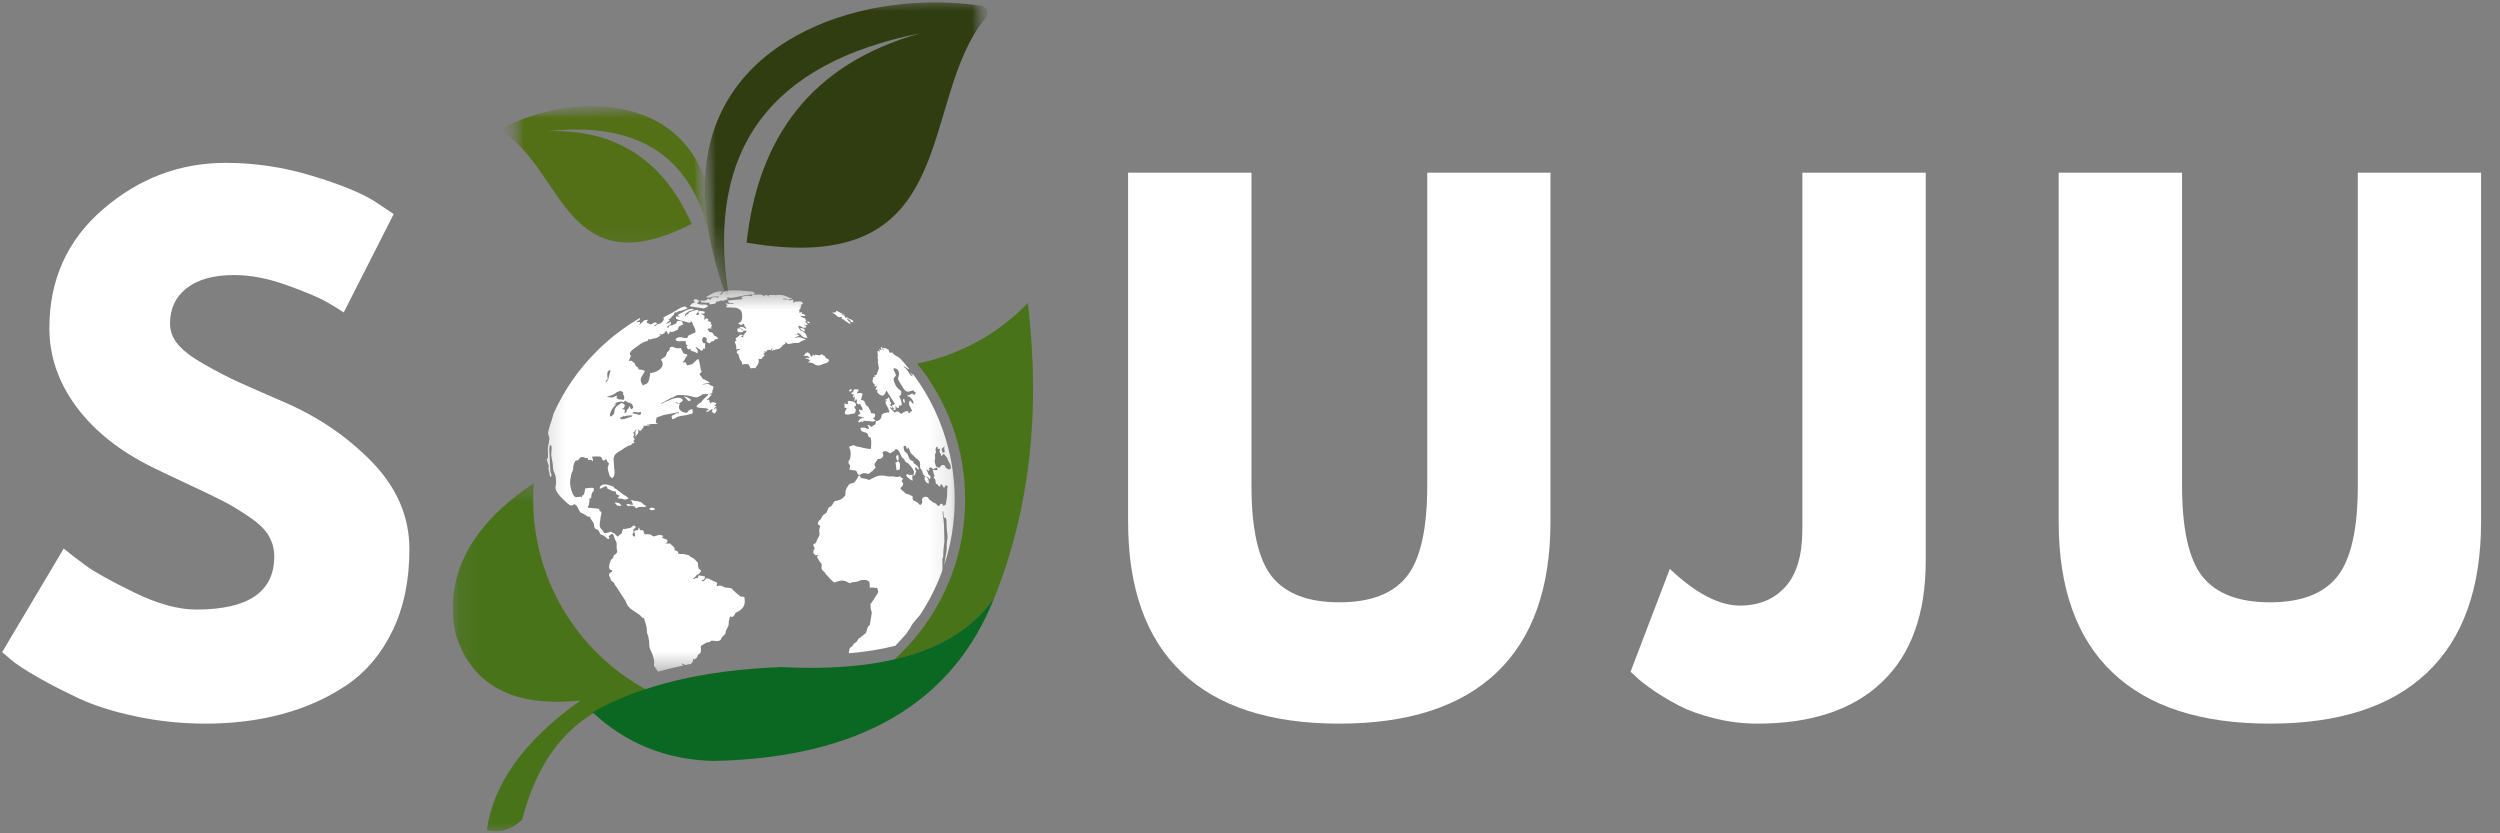 <svg width="117" height="39" viewBox="0 0 117 39" fill="none" xmlns="http://www.w3.org/2000/svg">
<rect x="0" y="0" width="117" height="39" fill="#808080" stroke="none"/>
<path d="M10.563 7.622C11.933 7.622 13.274 7.824 14.587 8.223C15.898 8.619 16.87 9.013 17.505 9.404L18.425 10.018L16.087 14.622C15.904 14.499 15.648 14.341 15.321 14.15C14.992 13.955 14.377 13.693 13.475 13.364C12.576 13.037 11.74 12.872 10.965 12.872C10.002 12.872 9.26 13.077 8.736 13.486C8.216 13.894 7.957 14.447 7.957 15.14C7.957 15.489 8.078 15.814 8.321 16.111C8.567 16.409 8.987 16.727 9.579 17.062C10.175 17.399 10.697 17.669 11.144 17.873C11.594 18.078 12.294 18.384 13.239 18.793C14.874 19.492 16.268 20.439 17.422 21.635C18.58 22.833 19.16 24.188 19.16 25.704C19.16 27.157 18.898 28.424 18.374 29.51C17.854 30.593 17.138 31.442 16.228 32.059C15.316 32.672 14.307 33.125 13.201 33.419C12.097 33.716 10.901 33.866 9.611 33.866C8.508 33.866 7.424 33.753 6.36 33.528C5.295 33.303 4.406 33.022 3.691 32.685C2.975 32.349 2.33 32.017 1.755 31.688C1.18 31.361 0.761 31.085 0.497 30.858L0.101 30.519L2.982 25.672C3.227 25.876 3.566 26.138 3.997 26.457C4.427 26.773 5.188 27.197 6.284 27.728C7.377 28.262 8.343 28.527 9.183 28.527C11.618 28.527 12.836 27.7 12.836 26.042C12.836 25.694 12.749 25.37 12.575 25.071C12.399 24.774 12.092 24.477 11.655 24.184C11.216 23.887 10.826 23.65 10.486 23.475C10.149 23.301 9.598 23.034 8.832 22.676C8.066 22.319 7.497 22.049 7.127 21.865C5.594 21.108 4.407 20.163 3.569 19.029C2.729 17.892 2.311 16.669 2.311 15.357C2.311 13.088 3.149 11.231 4.827 9.788C6.504 8.344 8.417 7.622 10.563 7.622Z" fill="white"/>
<path d="M72.562 8.082V24.413C72.562 27.522 71.722 29.874 70.046 31.471C68.368 33.068 65.91 33.866 62.675 33.866C59.444 33.866 56.988 33.068 55.311 31.471C53.633 29.874 52.795 27.522 52.795 24.413V8.082H58.569V22.727C58.569 24.771 58.89 26.194 59.533 26.994C60.18 27.791 61.229 28.188 62.682 28.188C64.133 28.188 65.181 27.791 65.824 26.994C66.471 26.194 66.795 24.771 66.795 22.727V8.082H72.562Z" fill="white"/>
<path d="M90.124 8.082V26.253C90.124 28.731 89.442 30.62 88.08 31.918C86.721 33.218 84.773 33.866 82.236 33.866C81.559 33.866 80.891 33.783 80.237 33.617C79.58 33.454 79.026 33.258 78.576 33.023C78.129 32.79 77.727 32.549 77.369 32.301C77.011 32.056 76.749 31.851 76.583 31.688L76.309 31.439L78.148 26.623C79.357 27.77 80.454 28.341 81.437 28.341C82.314 28.341 83.018 28.051 83.551 27.466C84.083 26.884 84.35 25.989 84.35 24.784V8.082H90.124Z" fill="white"/>
<path d="M116.114 8.082V24.414C116.114 27.522 115.274 29.874 113.597 31.471C111.919 33.068 109.462 33.866 106.227 33.866C102.995 33.866 100.539 33.068 98.863 31.471C97.184 29.874 96.346 27.522 96.346 24.414V8.082H102.12V22.727C102.12 24.771 102.441 26.194 103.084 26.994C103.731 27.791 104.78 28.188 106.233 28.188C107.685 28.188 108.732 27.791 109.375 26.994C110.022 26.194 110.346 24.771 110.346 22.727V8.082H116.114Z" fill="white"/>
<mask id="mask0_81_1961" style="mask-type:luminance" maskUnits="userSpaceOnUse" x="32" y="0" width="15" height="14">
<path d="M32.98 0H46.469V13.898H32.98V0Z" fill="white"/>
</mask>
<g mask="url(#mask0_81_1961)">
<mask id="mask1_81_1961" style="mask-type:luminance" maskUnits="userSpaceOnUse" x="31" y="-2" width="18" height="18">
<path d="M31.099 1.405L45.817 -1.6L48.699 12.517L33.982 15.523L31.099 1.405Z" fill="white"/>
</mask>
<g mask="url(#mask1_81_1961)">
<mask id="mask2_81_1961" style="mask-type:luminance" maskUnits="userSpaceOnUse" x="31" y="-2" width="18" height="18">
<path d="M31.1 1.405L45.818 -1.6L48.7 12.517L33.983 15.523L31.1 1.405Z" fill="white"/>
</mask>
<g mask="url(#mask2_81_1961)">
<path fill-rule="evenodd" clip-rule="evenodd" d="M43.068 1.557C36.106 2.946 33.034 6.957 34.088 13.746C34.101 13.831 33.978 13.861 33.949 13.78C33.191 11.646 32.841 9.633 33.044 7.778C33.711 1.659 40.577 -0.529 45.928 0.271C46.194 0.311 46.311 0.623 46.138 0.829C42.887 4.729 45.147 13.099 34.941 11.356C35.48 6.465 37.928 3.002 43.068 1.557Z" fill="#2F3D11"/>
</g>
</g>
</g>
<mask id="mask3_81_1961" style="mask-type:luminance" maskUnits="userSpaceOnUse" x="23" y="4" width="11" height="10">
<path d="M23.169 4.088H33.797V13.08H23.169V4.088Z" fill="white"/>
</mask>
<g mask="url(#mask3_81_1961)">
<mask id="mask4_81_1961" style="mask-type:luminance" maskUnits="userSpaceOnUse" x="23" y="3" width="11" height="11">
<path d="M23.352 4.768L32.805 3.775L33.734 12.616L24.283 13.61L23.352 4.768Z" fill="white"/>
</mask>
<g mask="url(#mask4_81_1961)">
<mask id="mask5_81_1961" style="mask-type:luminance" maskUnits="userSpaceOnUse" x="23" y="4" width="11" height="10">
<path d="M33.797 4.087H23.169V13.08H33.797V4.087Z" fill="white"/>
</mask>
<g mask="url(#mask5_81_1961)">
<mask id="mask6_81_1961" style="mask-type:luminance" maskUnits="userSpaceOnUse" x="23" y="4" width="11" height="8">
<path d="M23.382 4.905H33.585V11.854H23.382V4.905Z" fill="white"/>
</mask>
<g mask="url(#mask6_81_1961)">
<mask id="mask7_81_1961" style="mask-type:luminance" maskUnits="userSpaceOnUse" x="23" y="3" width="11" height="11">
<path d="M23.352 4.768L32.805 3.774L33.734 12.615L24.283 13.61L23.352 4.768Z" fill="white"/>
</mask>
<g mask="url(#mask7_81_1961)">
<mask id="mask8_81_1961" style="mask-type:luminance" maskUnits="userSpaceOnUse" x="23" y="3" width="11" height="11">
<path d="M32.783 3.776L23.33 4.771L24.261 13.612L33.712 12.618L32.783 3.776Z" fill="white"/>
</mask>
<g mask="url(#mask8_81_1961)">
<path fill-rule="evenodd" clip-rule="evenodd" d="M25.628 6.139C30.07 5.651 32.675 7.476 33.331 11.75C33.339 11.803 33.419 11.798 33.42 11.744C33.471 10.319 33.299 9.044 32.825 7.971C31.263 4.424 26.728 4.415 23.668 5.911C23.516 5.984 23.505 6.193 23.648 6.284C26.339 8.007 26.57 13.46 32.365 10.477C31.113 7.645 28.988 6.031 25.628 6.139Z" fill="#537016"/>
</g>
</g>
</g>
</g>
</g>
</g>
<path fill-rule="evenodd" clip-rule="evenodd" d="M42.927 17.023C44.978 16.577 46.703 15.633 48.102 14.181C48.71 19.255 48.193 23.849 46.54 27.96C45.56 29.396 43.998 30.357 41.865 30.857C43.899 29.005 45.168 26.344 45.168 23.376C45.168 20.971 44.333 18.757 42.927 17.023Z" fill="#487319"/>
<mask id="mask9_81_1961" style="mask-type:luminance" maskUnits="userSpaceOnUse" x="21" y="22" width="10" height="17">
<path d="M21.125 22.482H30.936V39H21.125V22.482Z" fill="white"/>
</mask>
<g mask="url(#mask9_81_1961)">
<path fill-rule="evenodd" clip-rule="evenodd" d="M24.436 38.363C25.343 34.842 27.385 32.872 30.553 32.436C27.232 30.775 24.953 27.344 24.953 23.376C24.953 23.122 24.961 22.868 24.981 22.614C21.985 24.62 20.768 26.98 21.331 29.704C22.094 32.091 24.035 33.116 27.168 32.781C24.545 34.642 23.092 36.658 22.784 38.845C23.392 38.99 23.946 38.836 24.436 38.363Z" fill="#487319"/>
</g>
<mask id="mask10_81_1961" style="mask-type:luminance" maskUnits="userSpaceOnUse" x="25" y="13" width="20" height="19">
<path d="M25.213 13.555H44.834V31.475H25.213V13.555Z" fill="white"/>
</mask>
<g mask="url(#mask10_81_1961)">
<path fill-rule="evenodd" clip-rule="evenodd" d="M40.006 22.55C39.905 22.659 39.841 22.568 39.715 22.696C39.688 22.723 39.578 22.913 39.57 22.986C39.551 23.213 39.605 23.159 39.442 23.304C39.306 23.413 39.297 23.403 39.115 23.44C38.989 23.467 39.006 23.585 38.907 23.676C38.762 23.812 38.816 23.64 38.716 23.913C38.653 24.085 38.598 24.003 38.499 24.139C38.462 24.184 38.444 24.257 38.417 24.293C38.398 24.312 38.316 24.376 38.307 24.393L38.272 24.538C38.38 24.61 38.407 24.575 38.353 24.738C38.307 24.874 38.38 24.938 38.344 25.065C38.326 25.11 38.262 25.201 38.225 25.302C38.19 25.428 38.154 25.428 38.053 25.492L38.144 25.728C38.117 25.736 38.171 25.728 38.127 25.718C38.072 25.709 38.171 25.718 38.08 25.709L38.063 25.881C38.171 25.972 38.107 26.019 38.299 25.972C38.253 26.063 38.198 26.036 38.272 26.135L38.28 26.145C38.28 26.154 38.289 26.154 38.289 26.162L38.353 26.263C38.417 26.372 38.471 26.354 38.452 26.499C38.444 26.59 38.444 26.635 38.499 26.699C38.598 26.79 38.543 26.699 38.634 26.844C38.681 26.916 38.644 26.871 38.698 26.916L38.762 26.989C38.826 27.088 38.942 27.171 39.033 27.261C39.433 27.135 39.452 27.135 39.778 27.298C39.861 27.261 39.841 27.253 39.96 27.243C39.969 27.243 39.979 27.243 39.987 27.243C40.169 27.226 40.233 27.152 40.351 27.144C40.74 27.125 40.704 27.253 40.704 27.507L40.767 27.497C40.868 27.497 40.849 27.497 40.922 27.507L41.041 27.516C41.122 27.689 41.132 27.697 40.977 27.916C40.967 27.924 40.959 27.933 40.95 27.951C40.886 28.069 40.895 28.069 40.787 28.206L40.74 28.26C40.74 28.396 40.75 28.569 40.804 28.66L40.713 29.214C40.659 29.34 40.659 29.268 40.614 29.349C40.55 29.477 40.586 29.549 40.496 29.649C40.423 29.721 40.332 29.758 40.25 29.857C40.124 29.867 40.186 29.985 40.023 30.084C39.905 30.157 39.979 30.113 39.915 30.202C39.861 30.285 39.824 30.266 39.778 30.33C39.742 30.384 39.742 30.475 39.723 30.574C40.459 30.512 41.194 30.402 41.903 30.221C42.085 30.03 42.265 29.83 42.438 29.63C42.538 29.44 42.573 29.458 42.61 29.367C42.674 29.214 42.802 29.076 42.91 28.95C42.955 28.896 43.009 28.85 43.029 28.814L43.073 28.751C43.482 28.133 43.827 27.46 44.081 26.753C44.09 26.735 44.09 26.708 44.1 26.672C44.1 26.598 44.117 26.517 44.108 26.435C44.081 26.009 44.135 26.199 44.145 25.99C44.154 25.61 44.162 25.701 44.199 25.346L44.181 24.62C44.154 24.339 44.172 24.374 44.117 24.066V23.957C44.117 23.921 44.127 23.921 44.127 23.921C44.162 23.975 44.145 24.021 44.154 24.093C44.189 24.366 44.245 24.102 44.29 24.339C44.3 24.401 44.3 24.484 44.3 24.538C44.307 24.992 44.381 25.029 44.327 25.292C44.272 25.509 44.363 25.492 44.253 26.036C44.245 26.09 44.218 26.273 44.189 26.445C44.507 25.482 44.681 24.447 44.681 23.376C44.681 22.568 44.581 21.787 44.398 21.043C44.081 19.755 43.519 18.565 42.747 17.53C42.62 17.503 42.684 17.503 42.602 17.422C42.62 17.548 42.674 17.511 42.728 17.612C42.637 17.585 42.62 17.585 42.575 17.511C42.529 17.439 42.438 17.276 42.383 17.24C42.312 17.176 42.339 17.222 42.275 17.139C42.393 17.166 42.484 17.276 42.538 17.285C42.538 17.276 42.538 17.267 42.548 17.267C42.41 17.095 42.275 16.932 42.13 16.777C42.066 16.732 41.967 16.659 41.903 16.631C41.684 16.513 41.903 16.504 41.622 16.496C41.575 16.35 41.639 16.395 41.494 16.323C41.366 16.259 41.422 16.314 41.304 16.269C41.339 16.378 41.331 16.296 41.366 16.387C41.25 16.36 41.349 16.259 41.213 16.242C41.24 16.304 41.24 16.304 41.258 16.387C41.05 16.304 41.159 16.314 41.186 16.469C41.149 16.441 41.149 16.422 41.077 16.422C41.058 16.54 41.077 16.577 41.085 16.649C41.095 16.713 41.041 16.676 41.085 16.794C41.132 16.94 41.041 16.822 41.095 17.013L41.132 17.24C41.132 17.249 41.122 17.267 41.122 17.276L41.023 17.53C41.023 17.53 40.994 17.558 40.986 17.558C40.94 17.585 40.922 17.558 40.913 17.558C40.94 17.629 40.913 17.567 40.967 17.629C40.822 17.639 40.868 17.712 40.858 17.748C40.858 17.748 40.787 17.802 40.876 17.939C40.913 17.994 40.903 17.994 40.967 17.984C40.913 18.065 40.922 17.947 40.932 18.084C40.977 18.084 40.959 18.093 40.994 18.075L41.058 18.038C41.004 18.139 40.977 18.166 40.977 18.247C41.068 18.238 41.004 18.247 41.068 18.23C41.058 18.348 41.021 18.338 41.132 18.439C41.366 18.639 41.421 18.41 41.484 18.274L41.876 18.892C41.812 18.991 41.856 18.937 41.812 18.947C41.785 18.947 41.839 18.92 41.748 18.964C41.758 19.038 41.794 19.073 41.849 19.129C41.802 19.156 41.821 19.1 41.802 19.156C41.856 19.21 41.821 19.21 41.912 19.173V18.974C42.002 19.1 41.912 19.092 42.075 19.082V18.974C42.112 18.974 42.257 19.038 42.184 18.801C42.166 18.72 42.12 18.619 42.085 18.547C42.13 18.501 42.157 18.501 42.174 18.429C42.228 18.183 41.967 18.319 41.829 17.811C41.775 17.612 41.984 17.657 41.912 17.484C41.876 17.395 41.912 17.484 41.866 17.412C41.829 17.348 41.812 17.304 41.821 17.24C41.911 17.222 41.975 17.267 42.021 17.321C42.102 17.43 42.075 17.575 42.038 17.657C42.002 17.767 42.11 17.893 42.221 18.075C42.238 18.112 42.356 18.356 42.519 18.329L42.746 18.265C42.773 18.319 42.783 18.348 42.864 18.366L42.837 18.41L42.81 18.474C42.656 18.465 42.775 18.383 42.62 18.447C42.529 18.484 42.637 18.456 42.538 18.493C42.474 18.511 42.556 18.447 42.465 18.501C42.511 18.602 42.502 18.538 42.556 18.565C42.593 18.583 42.765 18.738 42.755 18.883C42.637 18.873 42.684 18.784 42.583 18.747C42.465 18.92 42.629 19.065 42.692 19.237C42.62 19.282 42.647 19.228 42.602 19.265C42.538 19.319 42.684 19.274 42.556 19.336C42.457 19.274 42.556 19.301 42.465 19.237C42.366 19.237 42.256 19.301 42.193 19.373C42.12 19.336 42.075 19.282 41.994 19.247L41.856 19.309C41.794 19.173 41.666 19.173 41.649 19.038C41.694 19.074 41.703 19.092 41.758 19.119C41.767 18.983 41.738 19.046 41.657 18.964C41.684 18.883 41.657 18.929 41.721 18.875L41.666 18.801C41.639 18.747 41.666 18.811 41.649 18.738C41.63 18.674 41.63 18.656 41.603 18.592C41.484 18.646 41.595 18.666 41.44 18.693V18.757C41.476 18.747 41.476 18.73 41.521 18.747L41.44 18.801C41.449 18.92 41.504 18.983 41.558 19.092L41.595 19.183C41.612 19.237 41.63 19.255 41.612 19.309C41.585 19.319 41.585 19.301 41.531 19.301L41.476 19.309C41.132 19.391 41.339 19.464 41.186 19.627C41.132 19.681 41.085 19.7 40.986 19.708L40.977 19.854C40.849 19.91 40.831 19.964 40.795 19.972C40.622 19.937 40.795 19.89 40.595 19.89C40.632 19.954 40.659 19.981 40.669 20.072C40.504 20.055 40.558 20.045 40.486 20.018C40.432 19.999 40.341 20.018 40.26 20.028C40.332 20.235 40.314 20.173 40.514 20.245C40.704 20.318 40.531 20.4 40.75 20.491C40.795 20.671 40.767 20.808 40.76 21.008C40.523 21.016 40.277 20.917 40.124 20.898C39.942 20.88 40.033 20.799 39.888 20.853L39.733 20.907C39.733 20.925 39.851 21.098 39.797 21.388C39.787 21.462 39.787 21.506 39.742 21.525C39.661 21.715 39.752 21.698 39.779 21.787C39.787 21.851 39.76 21.933 39.752 21.979C39.77 21.979 39.87 22.006 39.878 22.006C39.979 22.024 39.969 21.996 40.023 22.016C40.124 22.043 40.097 22.142 40.169 22.215C40.233 22.25 40.25 22.206 40.36 22.161C40.56 22.087 40.587 22.26 40.732 22.115C40.814 22.043 40.767 22.087 40.822 22.051C40.858 22.024 40.868 21.996 40.905 21.96C40.932 21.925 40.95 21.915 40.986 21.878C40.94 21.806 40.895 21.752 40.959 21.669L41.085 21.479C41.203 21.462 41.195 21.497 41.285 21.415C41.43 21.279 41.203 21.189 41.368 21.125C41.494 21.07 41.603 21.216 41.676 21.208L41.876 21.08C41.93 21.026 41.831 21.08 41.93 21.008C42.085 21.062 42.112 21.208 42.166 21.316C42.221 21.442 42.211 21.388 42.292 21.471C42.348 21.533 42.339 21.588 42.41 21.634C42.494 21.688 42.438 21.615 42.556 21.743L42.684 21.898C42.874 22.142 42.701 22.161 42.765 22.27C42.819 22.233 42.811 22.215 42.839 22.161C42.839 22.161 42.839 22.151 42.839 22.142L42.883 22.06C42.829 21.969 42.811 21.996 42.839 21.861C42.947 21.897 42.883 21.942 42.992 21.979C43.029 21.888 42.938 21.816 42.893 21.77C42.802 21.688 42.72 21.698 42.755 21.588C42.521 21.543 42.529 21.361 42.484 21.279C42.375 21.098 42.339 21.198 42.302 21.026L42.284 20.89C42.383 20.853 42.284 20.871 42.393 20.863L42.447 21.016C42.511 20.989 42.438 21.016 42.511 20.925L42.602 21.161C42.656 21.262 42.711 21.279 42.784 21.351C42.819 21.388 42.802 21.37 42.839 21.415C42.91 21.506 43.038 21.516 43.056 21.669C43.073 21.77 43.038 21.797 43.065 21.898C43.083 21.952 43.129 21.979 43.156 22.033C43.201 22.142 43.174 22.223 43.309 22.287C43.265 22.351 43.246 22.36 43.3 22.506C43.346 22.587 43.41 22.614 43.464 22.632C43.474 22.587 43.464 22.432 43.418 22.378L43.41 22.369C43.401 22.36 43.401 22.36 43.391 22.36C43.391 22.351 43.383 22.351 43.383 22.341C43.356 22.314 43.364 22.341 43.356 22.305C43.418 22.314 43.464 22.36 43.501 22.432C43.618 22.305 43.482 22.233 43.455 22.206C43.364 22.105 43.472 22.233 43.418 22.105C43.383 22.016 43.356 22.06 43.364 21.96C43.437 22.006 43.383 22.006 43.474 22.033C43.555 21.925 43.391 21.96 43.519 21.888C43.583 21.851 43.6 21.915 43.691 21.96C43.745 21.933 43.827 21.834 43.873 21.933C43.908 22.043 43.755 21.996 43.654 21.987L43.701 22.169C43.745 22.27 43.745 22.287 43.691 22.36C43.745 22.423 43.745 22.378 43.773 22.459C43.773 22.477 43.8 22.614 43.8 22.642C44.018 22.733 43.819 22.713 43.991 22.777C44.018 22.733 43.991 22.723 44.036 22.659C44.073 22.677 44.063 22.669 44.081 22.677L44.164 22.822C44.164 22.814 44.172 22.822 44.172 22.831C44.317 22.741 44.117 22.705 44.354 22.733C44.309 22.922 44.344 23.058 44.317 23.267C44.3 23.349 44.29 23.43 44.282 23.504C44.255 23.63 44.255 23.63 44.172 23.667C44.026 23.622 44.172 23.657 44.109 23.603C44.1 23.595 44.1 23.568 44.046 23.576C43.964 23.603 44.018 23.63 43.918 23.686C43.8 23.612 43.864 23.595 43.745 23.541C43.673 23.494 43.737 23.576 43.592 23.45C43.519 23.386 43.528 23.43 43.464 23.349C43.41 23.267 43.509 23.349 43.42 23.277C43.392 23.258 43.373 23.25 43.337 23.25C43.265 23.24 43.211 23.277 43.174 23.312C43.102 23.494 43.238 23.485 43.083 23.63C42.957 23.603 43.019 23.531 42.846 23.467C42.684 23.395 42.72 23.395 42.711 23.231C42.629 23.196 42.684 23.213 42.629 23.186C42.42 23.068 42.511 23.159 42.41 23.113C42.366 23.085 42.339 23.031 42.221 22.95C42.058 22.831 42.203 22.822 42.257 22.705C42.294 22.605 42.248 22.605 42.193 22.523L42.267 22.388C42.184 22.341 42.257 22.415 42.193 22.369C42.157 22.332 42.193 22.351 42.139 22.297C42.003 22.297 42.058 22.332 41.957 22.324C41.895 22.324 41.885 22.297 41.767 22.297C41.686 22.287 41.631 22.314 41.577 22.297C41.413 22.26 41.203 22.223 40.996 22.305C40.578 22.487 40.769 22.487 40.541 22.415C40.478 22.396 40.459 22.396 40.405 22.388C40.215 22.369 40.306 22.314 40.215 22.242L40.151 22.314C40.134 22.341 40.134 22.36 40.114 22.396C40.078 22.459 40.051 22.487 40.006 22.55ZM37.927 15.126L37.809 15.025C37.809 15.035 37.691 15.126 37.927 15.126ZM39.733 18.267L39.77 18.329C39.841 18.294 39.797 18.329 39.851 18.274V18.193L39.733 18.267ZM42.265 18.765C42.292 18.856 42.292 18.828 42.356 18.846L42.319 18.666C42.265 18.683 42.248 18.674 42.265 18.765ZM37.654 15.506C37.654 15.451 37.727 15.361 37.445 15.352C37.472 15.444 37.555 15.479 37.654 15.506ZM30.392 23.822C30.446 23.885 30.528 23.885 30.611 23.858C30.665 23.839 30.638 23.839 30.655 23.822C30.592 23.758 30.501 23.748 30.456 23.767C30.328 23.812 30.438 23.777 30.392 23.822ZM41.938 21.334C41.947 21.442 41.938 21.516 42.021 21.561C42.056 21.525 42.056 21.525 42.056 21.434L42.048 21.326C42.029 21.289 42.029 21.297 42.021 21.279C41.975 21.334 42.021 21.307 41.938 21.334ZM28.877 23.659C28.958 23.667 29.04 23.686 29.094 23.659L28.976 23.549C28.921 23.521 28.84 23.531 28.767 23.521C28.813 23.622 28.759 23.521 28.822 23.585C28.84 23.603 28.858 23.631 28.877 23.659ZM32.235 18.774L32.343 18.73C32.289 18.629 32.108 18.565 31.998 18.557C32.053 18.639 31.998 18.538 32.072 18.619L32.235 18.774ZM34.786 15.471C34.668 15.424 34.703 15.352 34.523 15.37C34.459 15.56 34.587 15.57 34.777 15.533L34.786 15.471H34.949C34.94 15.488 34.904 15.56 34.895 15.57L34.831 15.633C34.794 15.67 34.767 15.742 34.786 15.806C34.732 15.769 34.732 15.779 34.676 15.752C34.767 15.678 34.722 15.761 34.759 15.67H34.614C34.595 15.732 34.649 15.678 34.432 15.833C34.449 15.951 34.405 15.878 34.476 15.934C34.441 15.961 34.405 15.951 34.387 16.015C34.441 16.124 34.468 16.205 34.459 16.368C34.496 16.35 34.559 16.306 34.649 16.35C34.513 16.424 34.513 16.341 34.476 16.513C34.567 16.614 34.54 16.505 34.567 16.623L34.622 16.804C34.622 16.814 34.631 16.814 34.631 16.823L34.658 16.858C34.722 16.959 34.722 16.932 34.732 17.059C34.831 17.05 34.786 17.032 34.868 17.04C34.94 17.04 34.912 17.04 35.021 17.04C35.058 17.141 35.104 17.131 35.121 17.24C35.276 17.222 35.185 17.222 35.358 17.232C35.385 17.122 35.393 17.186 35.476 17.04C35.521 16.959 35.521 16.887 35.493 16.796L35.639 16.804L35.684 16.723C35.703 16.705 35.739 16.686 35.775 16.651C35.757 16.55 35.784 16.631 35.711 16.56C35.802 16.505 35.794 16.614 35.775 16.441C35.993 16.505 35.775 16.323 36.075 16.387C36.119 16.323 36.075 16.323 36.166 16.279L36.102 16.414C36.356 16.323 36.492 16.368 36.602 16.205C36.664 16.124 36.602 16.168 36.691 16.124C36.873 16.033 36.701 16.133 36.764 16.006C36.855 16.06 36.819 16.124 36.991 16.087C37.327 15.996 37.299 16.124 37.491 15.978C37.553 15.934 37.627 15.924 37.718 15.887L37.481 15.796C37.336 15.752 37.272 15.823 37.181 15.796C37.245 15.761 37.346 15.752 37.408 15.697C37.363 15.661 37.363 15.67 37.282 15.678H37.173C37.164 15.678 37.154 15.678 37.154 15.678L37.228 15.67C37.272 15.661 37.299 15.661 37.336 15.651C37.336 15.543 37.291 15.643 37.327 15.562L37.418 15.624C37.491 15.67 37.464 15.643 37.518 15.715C37.59 15.806 37.681 15.806 37.79 15.816C37.763 15.742 37.726 15.633 37.663 15.579C37.654 15.57 37.654 15.57 37.644 15.562C37.427 15.37 37.518 15.616 37.354 15.279L37.427 15.244C37.526 15.298 37.582 15.389 37.745 15.306C37.699 15.188 37.672 15.279 37.609 15.18C37.699 15.217 37.681 15.217 37.809 15.198L37.755 15.134L37.745 15.126C37.699 15.079 37.708 15.079 37.663 15.043H37.718C37.718 15.035 37.727 15.035 37.735 15.035H37.745C37.636 14.771 37.6 14.944 37.445 14.781L37.654 14.789C37.708 14.781 37.672 14.798 37.699 14.781C37.636 14.653 37.526 14.735 37.536 14.663C37.536 14.653 37.545 14.636 37.545 14.626C37.491 14.607 37.472 14.607 37.41 14.643C37.418 14.572 37.418 14.544 37.39 14.498C37.528 14.426 37.382 14.544 37.501 14.335C37.491 14.335 37.418 14.335 37.418 14.335L37.509 14.308C37.481 14.254 37.536 14.308 37.481 14.271C37.481 14.271 37.472 14.262 37.464 14.262L37.572 14.227C37.572 14.109 37.464 14.099 37.355 14.109C37.109 14.117 37.228 14.126 37.119 14.181L37.137 14.035C36.991 14.018 37.055 14.035 36.955 14.072L36.947 14.008C36.855 14.008 36.673 14.035 36.619 13.991C36.71 13.936 36.955 14.045 37.082 13.971C36.927 13.936 36.955 13.944 36.836 13.882C36.718 13.818 36.483 13.772 36.338 13.808C36.284 13.818 36.174 13.791 35.957 13.808C35.984 13.836 36.001 13.845 36.02 13.89C35.939 13.845 35.92 13.808 35.802 13.8L35.775 13.872C35.612 13.717 35.457 13.818 35.221 13.781L35.331 13.745C35.248 13.636 35.267 13.655 34.922 13.618C34.858 13.609 34.868 13.609 34.813 13.609C34.767 13.609 34.804 13.609 34.767 13.609C34.604 13.582 33.977 13.555 33.841 13.673C33.769 13.745 33.878 13.737 33.688 13.808C33.715 13.745 33.723 13.754 33.769 13.69C33.777 13.69 33.796 13.673 33.806 13.655C33.715 13.599 33.506 13.663 33.405 13.7L33.07 13.882L33.06 13.917C33.114 13.927 33.178 13.936 33.205 13.936C33.306 13.917 33.151 13.882 33.641 13.872C33.597 13.991 33.614 13.899 33.451 13.909C33.269 13.917 33.324 13.936 33.242 14.027C33.233 14.027 33.233 14.018 33.233 14.018C33.197 14.091 33.205 14.008 33.205 14C33.17 13.991 33.26 13.973 33.143 13.991C33.06 14 33.106 14 33.087 14.008L33.052 14.045C32.961 14.099 32.88 14.062 32.779 14.062C32.798 14.126 32.789 14.072 32.833 14.163C32.915 14.136 32.88 14.163 33.006 14.163C33.07 14.172 33.124 14.172 33.205 14.163V14.244C33.279 14.235 33.478 14.235 33.506 14.172L33.515 14.145C33.523 14.145 33.523 14.136 33.523 14.136C33.523 14.126 33.523 14.118 33.533 14.118C33.569 14.109 33.587 14.118 33.606 14.109L33.66 14.091C33.841 14.027 33.715 14.082 33.833 14.072C33.922 14.062 33.823 14.082 33.895 14.054C34.123 13.981 34.032 14.054 34.041 13.899C34.222 14.027 34.767 13.781 35.221 13.781C35.185 13.919 35.139 13.828 34.976 13.836C34.895 13.845 34.777 13.872 34.713 13.89C34.686 13.954 34.713 13.899 34.749 14L34.06 14.062C34.132 14.281 34.213 14.153 34.358 14.2C34.259 14.264 33.996 14.2 33.969 14.2C33.986 14.271 33.959 14.208 34.005 14.254C34.005 14.264 34.032 14.271 34.06 14.299C33.959 14.353 33.996 14.271 33.996 14.38L34.395 14.399C34.531 14.399 34.686 14.517 34.695 14.572C34.703 14.581 34.703 14.581 34.703 14.589L34.73 14.707C34.757 15.134 34.631 15.035 34.55 15.143C34.686 15.244 34.695 15.198 34.804 15.153C34.831 15.17 34.821 15.107 34.831 15.215C34.858 15.343 34.912 15.289 34.93 15.37C34.794 15.397 34.895 15.38 34.848 15.352C34.831 15.343 34.777 15.271 34.612 15.306C34.658 15.434 34.732 15.333 34.786 15.471ZM42.711 22.496C42.701 22.378 42.674 22.333 42.719 22.233C42.637 22.215 42.62 22.233 42.556 22.223C42.502 22.215 42.546 22.206 42.465 22.188C42.43 22.206 42.42 22.215 42.403 22.25C42.438 22.314 42.593 22.459 42.711 22.496ZM41.911 21.652L41.957 22.006C42.038 22.006 42.021 21.988 42.112 21.96C42.112 21.715 42.147 21.698 42.048 21.58L41.911 21.652ZM30.01 23.504C29.892 23.486 29.939 23.457 29.756 23.45C29.638 23.44 29.657 23.413 29.52 23.403C29.621 23.568 29.547 23.395 29.621 23.631C29.493 23.631 29.402 23.558 29.321 23.595C29.34 23.631 29.367 23.659 29.394 23.694C29.483 23.676 29.483 23.659 29.602 23.676C29.774 23.703 29.666 23.721 29.766 23.785C29.892 23.758 29.793 23.758 29.865 23.74C30.01 23.694 30.156 23.758 30.237 23.703C30.202 23.622 30.183 23.659 30.111 23.603L30.01 23.504ZM32.38 14.2L32.353 14.235C32.281 14.326 32.298 14.271 32.289 14.335L32.944 14.436L33.134 14.345C33.07 14.163 32.907 14.326 32.634 14.208C32.634 14.208 32.626 14.2 32.616 14.2C32.653 14.136 32.616 14.19 32.67 14.153L32.734 14.082L32.68 14.054C32.562 13.981 32.661 14 32.562 14C32.535 14.008 32.48 14 32.461 14.045C32.434 14.118 32.48 14.054 32.516 14.153C32.453 14.181 32.417 14.2 32.38 14.2ZM38.942 14.636L39.053 14.69C39.152 14.762 39.206 14.889 39.388 14.826C39.442 14.934 39.297 14.862 39.433 14.934C39.533 14.98 39.479 14.944 39.543 15.016L39.814 15.18C39.76 15.016 39.742 15.07 39.678 14.988C39.661 14.971 39.642 14.934 39.624 14.899C39.942 15.044 39.688 15.035 39.932 15.089C39.952 14.971 39.824 14.961 39.715 14.907C39.634 14.87 39.678 14.925 39.651 14.835C39.578 14.862 39.634 14.853 39.615 14.862L39.578 14.889H39.57C39.533 14.826 39.615 14.798 39.37 14.725C39.406 14.698 39.27 14.69 39.442 14.717C39.524 14.725 39.425 14.744 39.543 14.752V14.744C39.415 14.68 39.289 14.607 39.152 14.544C39.134 14.562 39.124 14.58 39.107 14.616L38.942 14.636ZM29.348 23.267C29.33 23.223 29.285 23.223 29.14 23.122C28.966 22.996 29.03 23.004 28.931 22.969C28.803 22.841 28.867 22.913 28.776 22.859C28.668 22.787 28.822 22.824 28.64 22.75C28.45 22.669 28.096 22.587 28.059 22.859C28.214 22.886 28.276 22.705 28.422 22.777C28.449 22.886 28.404 22.669 28.414 22.824C28.414 22.878 28.468 22.886 28.532 22.913C28.54 22.913 28.549 22.922 28.549 22.922L28.64 22.969C28.722 23.004 28.722 22.986 28.813 22.996C28.84 23.186 28.867 23.132 28.995 23.196C28.948 23.314 28.948 23.204 28.904 23.314C28.995 23.341 29.084 23.331 29.167 23.358C29.202 23.368 29.222 23.413 29.375 23.349L29.412 23.341C29.384 23.267 29.412 23.304 29.348 23.267ZM40.06 19.183L40.006 19.102C39.996 19.092 39.979 19.047 39.969 19.038C40.023 19.011 40.06 19.02 40.06 18.947C40.06 18.765 39.742 18.765 39.733 18.765L39.678 18.774C39.669 18.937 39.733 18.801 39.688 18.892C39.651 18.947 39.607 18.902 39.57 18.892C39.425 18.865 39.57 18.846 39.516 19.065L39.634 19.11C39.452 19.373 39.524 19.454 39.841 19.373C40.095 19.309 39.969 19.419 40.06 19.183ZM33.161 18.456C33.089 18.547 32.924 18.674 32.87 18.747C32.779 18.865 32.88 18.784 32.744 18.865C32.68 18.902 32.616 18.956 32.599 19.038C32.744 19.137 33.033 19.065 33.124 19.137C33.161 19.164 33.134 19.156 33.161 19.183L33.035 19.237C33.134 19.346 33.188 19.173 33.352 19.146C33.352 19.201 33.325 19.22 33.306 19.292C33.343 19.309 33.288 19.292 33.343 19.292C33.442 19.301 33.316 19.328 33.461 19.355L33.56 19.173C33.506 19.156 33.552 19.146 33.498 19.183C33.515 19.129 33.515 19.164 33.533 19.082L33.407 19.164C33.488 18.991 33.478 19.102 33.533 19.011C33.471 18.983 33.525 19.028 33.434 18.983C33.461 18.937 33.488 18.947 33.506 18.92C33.542 18.865 33.533 18.875 33.471 18.848C33.352 18.792 33.296 18.828 33.242 18.883C33.234 18.865 33.225 18.828 33.215 18.821L33.207 18.792C33.197 18.765 33.207 18.738 33.18 18.71C33.116 18.656 33.17 18.765 33.079 18.71C33.126 18.648 33.161 18.656 33.316 18.456H33.161L33.279 18.412C33.415 18.348 33.279 18.402 33.37 18.203C33.397 18.139 33.38 18.156 33.387 18.084C33.205 18.021 33.288 18.048 33.197 17.994C33.151 17.966 33.188 17.976 33.134 17.966C33.025 17.949 32.952 18.011 32.852 18.011C33.124 17.885 33.143 17.957 33.215 17.902C33.17 17.867 33.116 17.848 33.062 17.811C32.825 17.666 32.961 17.831 32.825 17.631C32.734 17.513 32.698 17.54 32.806 17.431C32.852 17.377 32.806 17.439 32.843 17.395C32.717 17.168 32.852 17.494 32.771 17.141C32.744 17.04 32.734 16.877 32.67 16.796C32.589 16.85 32.544 16.914 32.444 16.995C32.343 17.087 32.426 17.04 32.326 17.058C32.289 17.067 32.217 17.087 32.163 17.104C32.072 16.986 32.153 16.922 31.944 16.968C31.963 16.895 31.954 16.986 32.025 16.858L32.116 16.695C32.163 16.623 32.144 16.686 32.18 16.604C32.171 16.596 32.035 16.55 31.981 16.532L31.863 16.287C31.527 16.35 31.545 16.16 31.355 16.259C31.308 16.378 31.382 16.323 31.291 16.424C31.182 16.532 31.245 16.432 31.19 16.587C31.146 16.732 31.045 16.732 30.936 16.814C30.954 16.913 31.027 16.913 31.01 17.067C30.983 17.294 30.683 17.43 30.429 17.459C30.419 17.577 30.382 17.885 30.274 17.949L30.084 18.038C30.029 17.957 29.948 17.803 30.002 17.676L30.183 17.367C30.074 17.304 30.057 17.304 29.902 17.294C29.784 17.067 29.875 17.24 29.766 17.131C29.693 17.058 29.747 17.003 29.63 16.949C29.539 16.858 29.557 16.877 29.421 16.904C29.584 16.54 29.512 16.659 29.485 16.587C29.448 16.505 29.567 16.395 29.621 16.35L29.675 16.314C29.865 16.188 30.02 16.033 30.22 15.978C30.293 15.961 30.256 15.978 30.328 15.942C30.338 15.86 30.328 15.86 30.283 15.823C30.347 15.86 30.328 15.887 30.41 15.887C30.52 15.887 30.456 15.86 30.592 15.843C30.791 15.823 30.774 15.769 30.919 15.705L30.837 15.642C30.954 15.642 30.946 15.678 31.055 15.614C31.19 15.525 31.082 15.515 31.19 15.496C31.254 15.57 31.227 15.57 31.264 15.651L31.291 15.633C31.291 15.624 31.291 15.633 31.318 15.597L31.336 15.56C31.345 15.543 31.336 15.587 31.355 15.506C31.436 15.552 31.372 15.543 31.463 15.533C31.5 15.533 31.69 15.469 31.735 15.397C31.744 15.343 31.754 15.343 31.772 15.279L31.934 15.198C31.981 15.17 31.926 15.188 31.981 15.17C31.971 15.151 31.963 15.134 31.954 15.124C31.907 15.033 31.934 14.998 31.7 15.025C31.626 15.143 31.708 15.116 31.471 15.215C31.417 15.233 31.471 15.215 31.427 15.225C31.417 15.225 31.417 15.225 31.409 15.225C31.2 15.261 31.417 15.297 31.209 15.343C31.272 15.151 31.409 15.289 31.399 15.052C31.336 15.079 31.318 15.124 31.173 15.161C31.2 15.107 31.291 15.052 31.345 14.998C31.291 14.934 31.336 14.988 31.264 14.961C31.272 14.961 31.281 14.952 31.281 14.952C31.281 14.952 31.291 14.944 31.299 14.944C31.444 14.88 31.363 14.897 31.444 14.816C31.554 14.698 31.508 14.798 31.572 14.616C31.717 14.634 31.653 14.616 31.754 14.572C31.826 14.535 31.789 14.572 31.88 14.544C31.934 14.525 32.134 14.454 32.18 14.426L32.08 14.343C31.853 14.343 31.636 14.562 31.318 14.715C31.218 14.762 31.146 14.798 31.055 14.853C31.037 14.979 31.136 14.897 30.981 15.079C30.9 15.17 30.863 15.124 30.754 15.188C30.673 15.234 30.7 15.242 30.619 15.269C30.628 15.161 30.646 15.252 30.754 15.143L30.683 15.079C30.473 15.124 30.555 15.269 30.256 15.089C30.301 14.934 30.283 15.079 30.338 14.961C30.183 14.998 30.183 14.944 30.084 15.052C30.084 15.062 30.084 15.062 30.074 15.07L30.001 15.134C29.974 15.17 29.939 15.188 29.902 15.215C29.939 15.161 29.956 15.143 29.956 15.062L29.784 15.079C29.865 14.934 29.956 15.07 29.947 14.88C29.249 15.289 28.594 15.787 28.013 16.35C28.005 16.36 27.995 16.368 27.986 16.378L27.978 16.387C27.959 16.405 27.941 16.422 27.914 16.449C27.895 16.469 27.877 16.486 27.86 16.505C27.052 17.321 26.389 18.284 25.907 19.355C25.845 19.637 25.626 20.171 25.653 20.299C25.663 20.381 25.717 20.425 25.707 20.571C25.699 20.708 25.68 20.762 25.653 20.871C25.616 21.061 25.663 21.289 25.643 21.398C25.616 21.543 25.616 21.398 25.581 21.506C25.616 21.57 25.616 21.615 25.643 21.688C25.753 21.96 25.599 21.715 25.707 22.105C25.734 22.178 25.717 22.287 25.753 22.332C25.88 22.223 25.753 22.159 25.753 21.996L25.717 21.198C25.699 21.08 25.699 20.907 25.753 20.817C25.862 20.888 25.798 21.043 25.798 21.279C25.808 21.462 25.862 21.615 25.872 21.743C25.872 21.888 25.88 21.987 25.944 22.132C26.017 22.277 26.017 22.405 26.025 22.578C26.035 22.731 25.899 22.831 26.143 23.14C26.207 23.231 26.598 23.622 26.688 23.649C26.798 23.684 26.798 23.622 26.897 23.595C26.978 23.667 26.978 23.64 27.042 23.767C27.215 24.102 27.116 23.913 27.396 24.102C27.478 24.157 27.523 24.211 27.633 24.174C27.614 24.265 27.606 24.229 27.668 24.312C27.832 24.511 27.796 24.575 27.813 24.657C27.85 24.82 27.968 24.711 28.05 24.901C28.141 25.12 28.123 24.938 28.387 25.174C28.441 25.228 28.387 25.211 28.468 25.228L28.522 25.201C28.505 25.128 28.505 25.192 28.485 25.093C28.613 25.019 28.522 25.019 28.648 24.982C28.731 25.065 28.722 25.019 28.731 25.11L28.794 25.273C28.912 25.437 28.83 25.527 28.867 25.718C28.885 25.809 28.912 25.79 28.858 25.881C28.767 26.009 28.767 25.918 28.722 25.999C28.695 26.054 28.722 26.081 28.668 26.135C28.631 26.181 28.613 26.154 28.576 26.226C28.559 26.273 28.586 26.253 28.549 26.317C28.522 26.408 28.458 26.598 28.559 26.662L28.64 26.689C28.64 26.689 28.65 26.689 28.658 26.689C28.631 26.844 28.576 26.735 28.513 26.862C28.468 26.935 28.54 26.989 28.567 27.052L28.576 27.098C28.576 27.135 28.567 27.108 28.586 27.143C28.586 27.143 28.648 27.207 28.658 27.216C28.84 27.352 28.658 27.226 28.858 27.48C28.885 27.507 28.894 27.534 28.921 27.579L29.276 28.123C29.394 28.487 29.584 28.522 29.911 28.759C30.074 28.877 29.975 28.886 30.148 28.941C30.175 29.131 30.274 29.241 30.274 29.539C30.283 29.712 30.338 29.721 30.347 29.812C30.365 30.012 30.382 29.921 30.382 30.111C30.374 30.357 30.493 30.493 30.555 30.683C30.7 31.091 30.52 31.101 30.673 31.256C30.737 31.328 30.756 31.382 30.783 31.436C31.173 31.328 31.572 31.229 31.981 31.146C31.971 31.128 31.954 31.119 31.899 31.074C31.89 31.074 31.89 31.064 31.88 31.056C31.998 31.064 31.971 31.083 32.062 31.119C32.072 31.119 32.081 31.119 32.089 31.119C32.171 31.101 32.254 31.083 32.335 31.074C32.399 31.01 32.444 30.938 32.444 30.828C32.489 30.874 32.48 30.874 32.535 30.837C32.688 30.747 32.599 30.738 32.67 30.648C32.725 30.584 32.771 30.601 32.798 30.512C32.843 30.303 32.698 30.256 32.924 30.157L33.052 30.076C33.415 30.022 33.161 29.975 33.37 29.985C33.451 29.993 33.633 30.039 33.724 29.939C33.796 29.867 33.688 29.939 33.823 29.785L33.959 29.648C33.959 29.603 33.951 29.594 33.969 29.539L33.986 29.485C33.996 29.485 33.996 29.476 33.996 29.476C34.151 29.195 34.077 29.268 34.114 29.049C34.123 28.985 34.151 28.931 34.168 28.85L34.195 28.859C34.304 28.896 34.341 28.832 34.395 28.741C34.449 28.64 34.395 28.704 34.504 28.64C34.559 28.613 34.604 28.586 34.649 28.551C34.858 28.387 34.877 28.214 34.84 27.951C34.559 27.832 34.868 28.096 34.422 27.724L34.36 27.662C34.269 27.615 34.323 27.552 34.178 27.524C34.087 27.497 34.005 27.516 33.914 27.488C33.823 27.453 33.796 27.406 33.696 27.406L33.523 27.433C33.614 27.253 33.55 27.261 33.378 27.189C33.269 27.143 33.178 27.071 33.07 27.061C32.952 27.152 32.934 27.27 32.825 27.162C32.944 27.143 32.998 27.108 32.988 26.98C32.888 26.962 32.789 26.943 32.698 26.925L32.653 27.053C32.489 27.034 32.525 27.135 32.417 27.08C32.426 27.08 32.434 27.08 32.434 27.08L32.543 26.989C32.688 26.79 32.653 26.98 32.816 26.716C32.734 26.563 32.688 26.753 32.661 26.381C32.661 26.317 32.67 26.344 32.626 26.3C32.508 26.172 32.48 26.135 32.343 26.073C32.235 26.027 32.308 25.999 32.19 25.972L32.099 25.955C31.998 25.945 32.053 25.918 31.971 25.928H31.963C31.818 25.945 31.88 25.9 31.754 25.928C31.744 25.817 31.69 25.763 31.572 25.755C31.599 25.583 31.463 25.564 31.363 25.437H31.146C31.209 25.383 31.245 25.373 31.237 25.273C31.2 25.255 31.099 25.211 31.072 25.201C30.954 25.155 31.055 25.182 30.954 25.128C31.018 25.11 31.008 25.128 31.055 25.093C30.865 24.965 30.683 25.101 30.619 25.101C30.402 25.101 30.673 24.992 30.165 25.002L30.101 24.82L29.947 24.81C29.929 24.748 29.947 24.738 29.892 24.684L29.865 24.802L29.693 24.837C29.675 25.002 29.756 25.009 29.712 25.11C29.648 25.11 29.648 25.101 29.594 25.029C29.648 24.864 29.675 24.974 29.638 24.775L29.666 24.748C29.675 24.748 29.683 24.748 29.683 24.738C29.766 24.684 29.739 24.701 29.747 24.657C29.656 24.511 29.584 24.674 29.493 24.711C29.412 24.738 29.402 24.701 29.311 24.746C29.311 24.746 29.303 24.746 29.293 24.746C29.202 24.802 29.239 24.719 29.166 24.756C29.076 24.883 29.148 24.901 29.067 24.982C29.04 25.009 28.958 25.064 28.904 25.11C28.794 25.029 28.794 24.965 28.695 24.947L28.604 24.883C28.222 25.002 28.276 24.955 28.204 24.82C28.177 24.773 28.123 24.756 28.096 24.701C28.032 24.593 28.086 24.428 28.096 24.312C28.113 24.021 28.123 24.302 28.15 23.957C28.05 23.911 28.077 23.94 28.032 23.812L27.614 23.766C27.515 23.758 27.559 23.802 27.515 23.721C27.488 23.657 27.523 23.711 27.542 23.667C27.569 23.603 27.604 23.394 27.577 23.312C27.65 23.275 27.488 23.33 27.623 23.33C27.687 23.322 27.668 23.24 27.687 23.14C27.732 22.94 27.813 23.068 27.786 22.849C27.705 22.804 27.515 22.841 27.387 22.859C27.333 23.303 27.261 23.085 27.232 23.267C27.224 23.267 27.187 23.248 27.187 23.248C27.024 23.231 26.906 23.376 26.788 23.076C26.715 22.895 26.66 22.677 26.688 22.459C26.697 22.386 26.724 22.241 26.742 22.169C26.752 22.142 26.761 22.115 26.769 22.105C26.798 22.041 26.769 22.105 26.798 22.041C26.825 21.996 26.825 21.942 26.825 21.878C26.833 21.787 26.86 21.688 26.906 21.605C26.997 21.46 27.024 21.652 27.096 21.47C27.143 21.452 27.106 21.489 27.17 21.398C27.251 21.398 27.232 21.378 27.305 21.398C27.36 21.406 27.342 21.415 27.404 21.433C27.505 21.452 27.505 21.398 27.532 21.533C27.633 21.533 27.614 21.506 27.668 21.524C27.769 21.551 27.614 21.605 27.749 21.561V21.506L27.705 21.37L27.931 21.361C28.168 21.37 28.121 21.351 28.212 21.551C28.35 21.551 28.267 21.524 28.367 21.487C28.412 21.551 28.385 21.543 28.422 21.597C28.468 21.687 28.449 21.624 28.503 21.696L28.439 21.878V21.888C28.439 21.896 28.439 21.896 28.439 21.905L28.449 21.933C28.449 21.96 28.449 21.977 28.458 22.024C28.594 22.622 28.803 22.322 28.757 22.006L28.73 21.76C28.73 21.715 28.73 21.743 28.73 21.687C28.712 21.533 28.695 21.406 28.776 21.288L28.867 21.198C28.875 21.189 28.875 21.189 28.885 21.189L28.958 21.134C29.103 21.08 29.338 20.844 29.547 20.825C29.594 20.753 29.493 20.797 29.584 20.762C29.629 20.735 29.648 20.762 29.702 20.698L29.621 20.644C29.621 20.644 29.683 20.634 29.693 20.563C29.693 20.489 29.666 20.489 29.629 20.444L29.683 20.326L29.602 20.226C29.71 20.29 29.683 20.135 29.784 20.099C29.737 20.235 29.72 20.198 29.737 20.28C29.774 20.444 29.72 20.326 29.702 20.452C29.72 20.444 29.811 20.353 29.828 20.326C29.883 20.262 29.892 20.191 29.855 20.099C29.929 20.127 29.875 20.108 29.91 20.135C29.947 20.162 29.91 20.154 29.966 20.171C30.038 20.117 29.974 20.162 30.028 20.108L30.082 20.045C30.173 19.918 30.092 19.981 30.109 19.918C30.183 19.935 30.365 19.927 30.427 19.89C30.338 19.836 30.338 19.9 30.255 19.854L30.791 19.836C30.619 19.755 30.718 19.718 30.727 19.536C30.855 19.518 30.754 19.518 30.917 19.474L31.045 19.427C31.055 19.418 31.055 19.418 31.063 19.418L31.099 19.41C31.109 19.41 31.117 19.41 31.117 19.41L31.752 19.292L31.779 19.355C31.671 19.327 31.671 19.327 31.59 19.383C31.516 19.427 31.481 19.427 31.427 19.472L31.462 19.617C31.607 19.6 31.607 19.555 31.68 19.518C31.762 19.472 32.097 19.437 32.188 19.41C32.198 19.41 32.208 19.4 32.208 19.4C32.289 19.373 32.38 19.391 32.425 19.319L32.398 19.146C32.235 19.154 32.152 19.319 32.144 19.327L31.979 19.292C31.917 19.272 31.89 19.245 31.843 19.209C31.708 19.073 31.807 18.964 31.816 18.891C31.69 18.891 31.708 18.883 31.607 18.846C31.634 18.828 31.607 18.819 31.671 18.837C31.689 18.837 31.717 18.856 31.744 18.873C31.752 18.873 31.762 18.864 31.762 18.864C31.789 18.91 31.735 18.891 31.863 18.828C31.917 18.801 31.925 18.801 31.962 18.728C31.816 18.474 31.344 18.718 31.181 18.792C31.127 18.809 31.099 18.819 31.055 18.846C31.018 18.864 30.991 18.891 30.945 18.91C30.972 18.828 31.018 18.846 31.154 18.765C31.218 18.728 31.326 18.664 31.39 18.627C31.535 18.565 31.363 18.683 31.644 18.511C31.762 18.447 32.208 18.511 32.27 18.528C32.398 18.555 32.533 18.619 32.661 18.583L32.843 18.482C32.915 18.428 32.888 18.447 32.996 18.447C33.07 18.439 33.089 18.439 33.161 18.456ZM37.782 16.569C37.727 16.505 37.782 16.54 37.691 16.523C37.636 16.695 37.681 16.54 37.6 16.641C37.79 16.678 37.782 16.623 37.863 16.715L37.873 16.723C37.9 16.759 37.873 16.732 37.89 16.759C37.809 16.759 37.763 16.715 37.673 16.769C37.763 16.814 37.735 16.742 37.863 16.831C37.927 16.887 37.809 16.831 37.917 16.877L37.863 16.922C37.817 16.959 37.836 16.895 37.826 16.959C37.989 16.995 37.962 16.949 38.099 17.032C38.299 17.177 38.398 17.077 38.607 17.005C38.671 16.986 38.743 17.005 38.807 16.85C38.644 16.705 38.725 16.86 38.617 16.695C38.543 16.577 38.59 16.705 38.452 16.569C38.363 16.614 38.479 16.633 38.316 16.623C38.154 16.623 38.198 16.55 38.107 16.651L38.045 16.577C37.999 16.668 38.09 16.604 38.018 16.66C37.881 16.769 38.026 16.569 37.763 16.478C37.745 16.523 37.763 16.532 37.782 16.569ZM39.969 18.22C39.896 18.439 39.878 18.356 39.833 18.385C39.896 18.511 39.915 18.429 39.96 18.456C39.942 18.592 39.888 18.493 39.932 18.602C39.969 18.602 39.979 18.592 40.014 18.538C40.014 18.611 39.969 18.73 40.006 18.792C40.06 18.71 39.996 18.71 40.087 18.683C40.132 18.846 40.087 18.765 40.095 18.883C40.114 18.892 40.186 18.92 40.196 18.92C40.26 18.929 40.186 18.892 40.268 18.92V18.929L40.287 18.983C40.324 19.055 40.341 19.047 40.359 19.102C40.368 19.146 40.359 19.156 40.359 19.201C40.223 19.193 40.277 19.183 40.196 19.156C40.206 19.282 40.213 19.247 40.241 19.292L40.25 19.301C40.287 19.392 40.206 19.383 40.151 19.427C40.196 19.528 40.178 19.464 40.287 19.501C40.359 19.528 40.368 19.546 40.459 19.528C40.359 19.627 40.413 19.518 40.287 19.592C40.213 19.619 40.159 19.718 40.169 19.764C40.277 19.791 40.297 19.654 40.378 19.764C40.395 19.745 40.413 19.71 40.423 19.681C40.578 19.727 40.568 19.691 40.696 19.71C40.814 19.727 40.895 19.755 40.977 19.664L40.95 19.646C40.94 19.646 40.94 19.637 40.932 19.637L40.849 19.582C40.95 19.518 40.95 19.538 40.959 19.383C40.868 19.336 40.868 19.336 40.75 19.336C40.767 19.255 40.74 19.237 40.696 19.156C40.622 18.991 40.614 19.028 40.578 19.001C40.423 18.883 40.55 18.738 40.277 18.71C40.304 18.674 40.297 18.693 40.314 18.646L40.368 18.42C40.25 18.385 40.223 18.385 40.105 18.412C40.151 18.23 40.169 18.385 40.186 18.239C40.151 18.22 40.014 18.212 39.969 18.22ZM32.698 14.572C32.68 14.671 32.67 14.643 32.734 14.698C32.688 14.725 32.688 14.725 32.653 14.744L32.552 14.707C32.562 14.707 32.599 14.68 32.599 14.68C32.626 14.653 32.616 14.663 32.634 14.643C32.698 14.553 32.607 14.616 32.698 14.572ZM32.38 15.624C32.308 15.697 32.244 15.651 32.198 15.734L32.171 15.806C32.171 15.806 32.171 15.816 32.163 15.823C32.116 15.816 32.053 15.816 32.008 15.816C31.971 15.806 31.735 15.705 31.609 15.887C31.653 15.978 31.735 15.978 31.826 15.969C31.926 15.961 31.88 15.961 31.954 15.969C31.99 15.969 32.045 15.961 32.089 15.961C32.099 16.188 32.116 16.133 32.19 16.141L32.126 16.215L32.18 16.323V16.333C32.262 16.37 32.208 16.342 32.308 16.323C32.335 16.441 32.335 16.405 32.461 16.451C32.57 16.478 32.552 16.513 32.643 16.532C32.68 16.323 32.599 16.378 32.552 16.232C32.68 16.279 32.734 16.37 32.843 16.424C32.924 16.341 32.88 16.405 32.907 16.306C32.998 16.287 32.843 16.341 32.971 16.314C33.052 16.296 32.961 16.314 33.006 16.114C33.025 15.996 32.924 16.141 32.87 15.978C32.833 15.879 32.916 15.678 33.042 15.816C33.17 15.942 32.988 15.86 33.089 16.006C33.106 16.033 33.17 16.06 33.205 16.069C33.415 15.86 33.306 16.042 33.415 15.951L33.461 15.87C33.515 15.897 33.552 15.87 33.614 15.843C33.579 15.796 33.569 15.788 33.525 15.752L33.478 15.734C33.343 15.661 33.442 15.725 33.397 15.643L33.36 15.597C33.296 15.525 33.343 15.562 33.197 15.543C33.134 15.37 33.106 15.488 33.106 15.416C33.161 15.362 33.188 15.362 33.306 15.38C33.296 15.343 33.279 15.352 33.288 15.289C33.296 15.234 33.324 15.244 33.324 15.19L33.242 15.18C33.296 15.079 33.269 15.225 33.279 15.079C33.215 15.052 33.17 15.025 33.07 15.025C33.17 14.98 33.124 15.052 33.161 14.961L33.106 14.917C33.052 14.889 33.116 14.917 33.042 14.899L32.961 14.971C32.944 14.826 33.042 14.798 32.87 14.717C32.852 14.707 32.843 14.707 32.816 14.69L32.789 14.672C32.843 14.672 32.934 14.69 32.971 14.663C32.979 14.554 32.998 14.589 32.862 14.562C32.789 14.554 32.771 14.535 32.698 14.572C32.69 14.463 32.607 14.498 32.343 14.581C32.198 14.626 32.262 14.636 32.198 14.69C32.062 14.781 32.171 14.672 32.062 14.808C32.062 14.645 32.053 14.727 32.116 14.663C32.308 14.481 32.389 14.562 32.48 14.49C32.262 14.363 31.899 14.663 31.727 14.727C31.754 14.835 31.791 14.762 31.808 14.835C31.764 14.826 31.764 14.818 31.735 14.818C31.68 14.808 31.764 14.808 31.68 14.808C31.68 14.808 31.673 14.818 31.663 14.818C31.663 14.808 31.653 14.818 31.645 14.818C31.626 14.88 31.609 14.917 31.764 14.971L32.136 15.072C32.389 15.135 32.227 15.107 32.362 15.035C32.498 15.37 32.562 15.37 32.544 15.562L32.38 15.624ZM44.199 20.989L44.208 21.18H44.108L44.063 21.016C44.117 20.962 44.181 20.898 44.216 20.871C44.208 20.935 44.145 21.008 44.199 20.989ZM44.354 21.516C44.418 21.615 44.581 21.925 44.462 21.952C44.398 21.969 44.408 21.979 44.354 21.952L44.253 21.878C44.244 21.834 44.226 21.76 44.127 21.76C44.026 21.77 44.044 21.824 43.962 21.888C43.817 21.87 43.809 21.842 43.773 21.725C43.718 21.533 43.745 21.652 43.763 21.452C43.773 21.388 43.755 21.361 43.755 21.324C43.755 21.098 43.773 21.334 43.8 21.179C43.809 21.117 43.8 21.152 43.79 21.107C43.782 21.016 43.79 20.962 43.844 20.898C43.962 20.979 43.782 21.016 43.999 21.006C43.99 21.016 43.972 21.09 43.972 21.098C43.962 21.161 43.962 21.125 43.99 21.179C44.063 21.297 44.017 21.243 44.054 21.351L44.127 21.27C44.154 21.243 44.081 21.279 44.172 21.243C44.244 21.279 44.135 21.206 44.253 21.343C44.3 21.398 44.344 21.407 44.354 21.516ZM29.012 19.546C29.084 19.509 29.04 19.518 29.131 19.528C29.148 19.454 29.113 19.51 29.158 19.447C29.249 19.528 29.103 19.474 29.476 19.437L29.603 19.447C29.567 19.491 29.584 19.501 29.485 19.518C29.34 19.565 29.23 19.619 29.158 19.619C29.049 19.627 29.057 19.627 29.012 19.546ZM29.594 19.336C29.712 19.201 29.693 19.346 30.01 19.282C30.002 19.336 29.983 19.383 29.966 19.419C29.892 19.4 29.838 19.41 29.756 19.373C29.621 19.319 29.729 19.373 29.63 19.355L29.594 19.336ZM29.057 18.284C29.076 18.311 29.067 18.302 29.103 18.329L29.148 18.356C29.148 18.348 29.167 18.356 29.167 18.366C29.158 18.439 29.148 18.42 29.167 18.466L29.194 18.511C29.23 18.584 29.212 18.629 29.202 18.71C29.158 18.71 29.003 18.683 28.948 18.693C28.912 18.675 28.867 18.646 28.85 18.602C28.85 18.565 28.85 18.592 28.867 18.557L28.904 18.52C28.704 18.53 28.776 18.629 28.54 18.592C28.404 18.575 28.476 18.611 28.414 18.565C28.54 18.52 28.631 18.503 28.749 18.439C28.894 18.375 28.704 18.402 29.057 18.284ZM28.867 18.828C28.985 18.811 29.067 18.765 29.185 18.819C29.293 18.765 29.084 18.865 29.23 18.784C29.239 18.774 29.222 18.774 29.276 18.757C29.448 18.929 29.567 18.765 29.638 19.074C29.567 19.137 29.611 19.129 29.53 19.146L29.458 18.991C29.458 19.001 29.458 19.001 29.458 19.011C29.421 19.156 29.412 19.082 29.348 19.183C29.285 19.292 29.357 19.301 29.23 19.336L29.239 19.164C29.103 19.146 29.185 19.183 29.121 19.137C29.202 19.082 29.239 19.055 29.239 18.947C29.212 18.91 29.121 18.865 29.084 18.856C28.976 18.956 28.885 18.964 28.803 19.092C28.712 19.247 28.813 19.319 28.65 19.454C28.586 19.491 28.631 19.482 28.559 19.491C28.513 19.4 28.586 19.255 28.631 19.173C28.704 19.065 28.759 18.974 28.84 18.937L28.803 18.929H28.795C28.631 18.892 28.85 18.974 28.739 18.92C28.803 18.883 28.822 18.883 28.867 18.828ZM28.441 17.74C28.431 17.639 28.414 17.594 28.422 17.476C28.449 17.321 28.532 17.331 28.576 17.331L28.458 17.776L28.35 17.902C28.323 17.831 28.387 17.794 28.441 17.74Z" fill="white"/>
</g>
<path fill-rule="evenodd" clip-rule="evenodd" d="M33.359 35.613C31.172 35.55 29.293 34.796 27.731 33.335C29.982 32.064 32.916 31.357 36.547 31.219C41.538 31.475 44.87 30.394 46.54 27.96C44.58 32.936 40.185 35.478 33.359 35.613Z" fill="#0B6822"/>
</svg>
